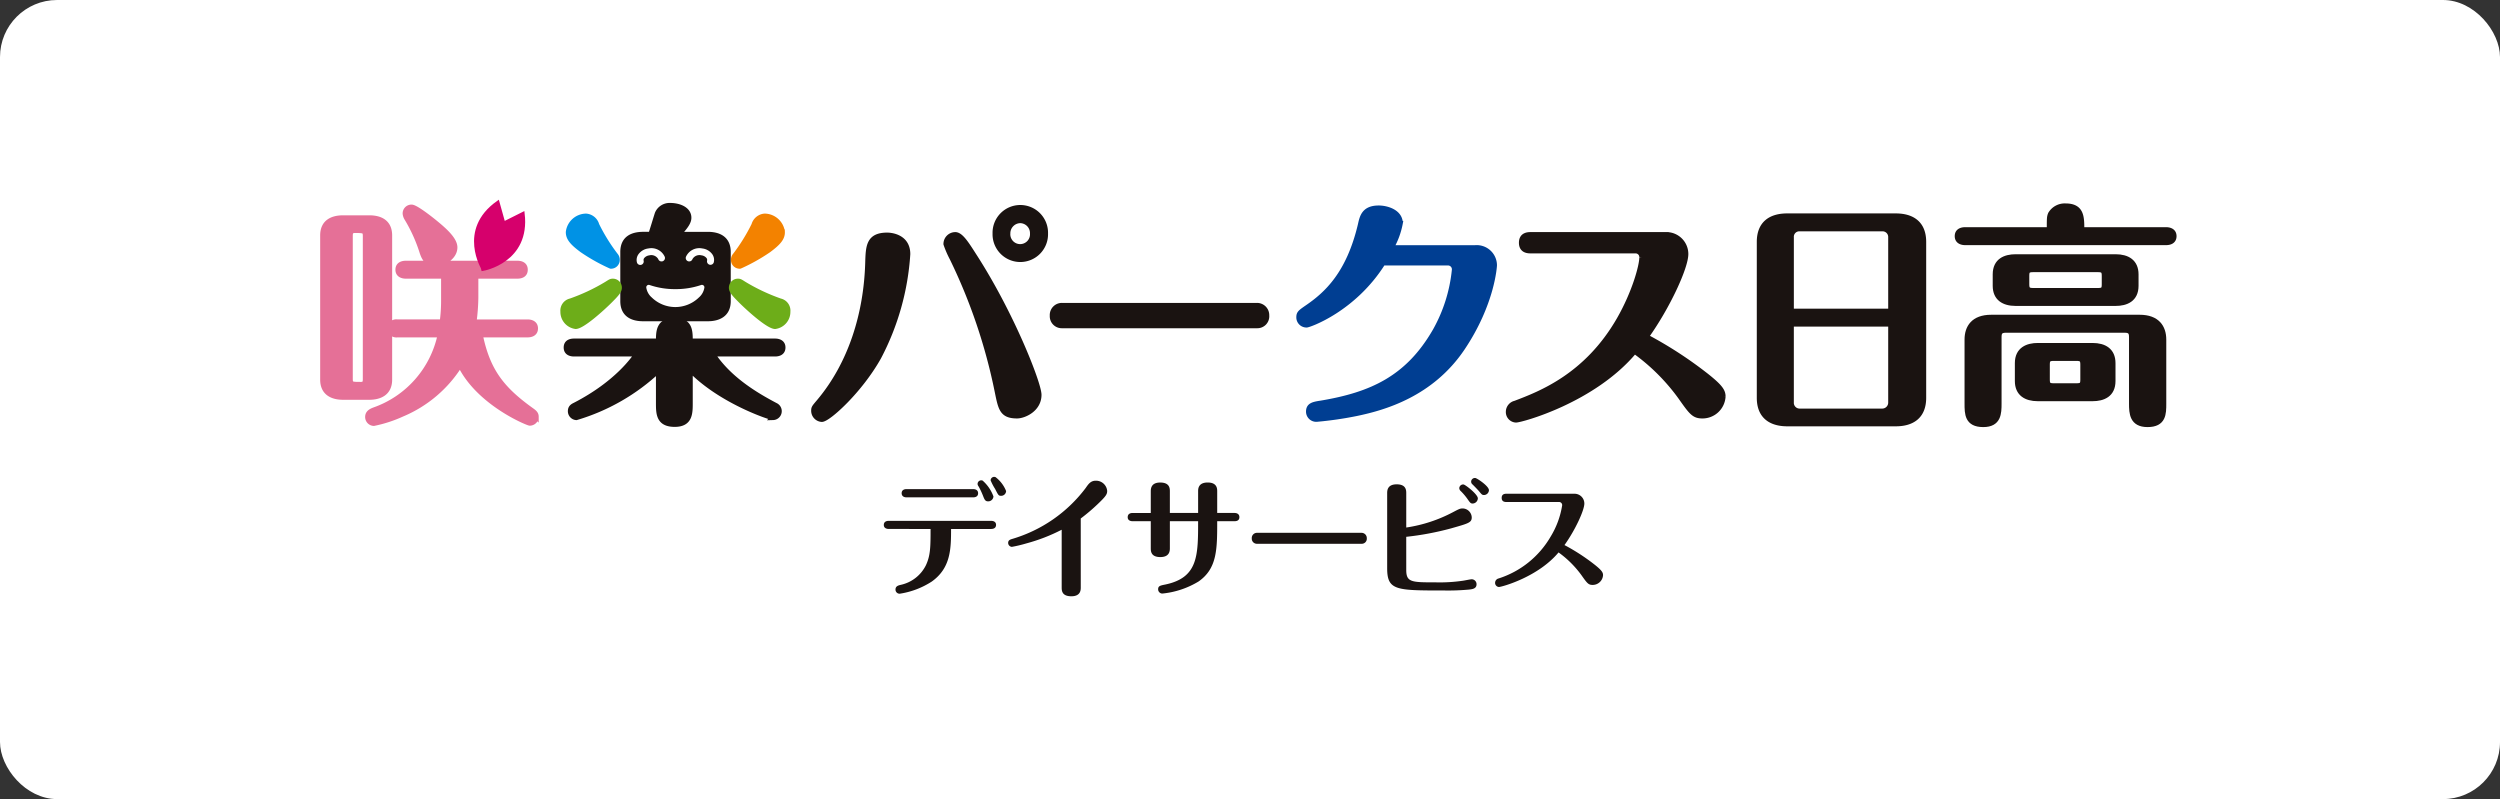 <svg xmlns="http://www.w3.org/2000/svg" xmlns:xlink="http://www.w3.org/1999/xlink" width="438" height="140" viewBox="0 0 438 140">
  <rect x="0" y="0" width="438" height="140" fill="#333333" stroke="none"/>
  <defs>
    <clipPath id="clip-path">
      <rect id="長方形_1725" data-name="長方形 1725" width="325.368" height="69.555" fill="none"/>
    </clipPath>
  </defs>
  <g id="グループ_5507" data-name="グループ 5507" transform="translate(-0.447)">
    <rect id="長方形_1726" data-name="長方形 1726" width="438" height="140" rx="10" transform="translate(0.447 0)" fill="#fff"/>
    <g id="グループ_5510" data-name="グループ 5510" transform="translate(56.475 34.913)">
      <g id="グループ_5509" data-name="グループ 5509" transform="translate(0 0)" clip-path="url(#clip-path)">
        <path id="パス_10348" data-name="パス 10348" d="M86.5,51.265c-.451,0-.882-.181-.882-.7,0-.677.634-.722.882-.722h17.9c.452,0,.882.181.882.7,0,.679-.632.724-.882.724h-7c0,3.457-.045,6.846-3.39,9.218a14.275,14.275,0,0,1-5.6,2.124.717.717,0,0,1-.746-.722c0-.587.452-.724.949-.837a6.44,6.44,0,0,0,4.383-3.434c.791-1.7.813-3.187.813-6.349Zm14.755-6.983c.5,0,.882.226.882.724,0,.519-.384.722-.882.722H89.622c-.881,0-.881-.632-.881-.722,0-.114,0-.724.881-.724Zm3.57,1.288a.919.919,0,0,1-.927.859c-.5,0-.632-.271-.926-1.039a13.649,13.649,0,0,0-.7-1.492c-.18-.27-.226-.36-.226-.542a.631.631,0,0,1,.656-.609.444.444,0,0,1,.225.045,6.779,6.779,0,0,1,1.9,2.779m2.215-.949a.869.869,0,0,1-.859.837c-.452,0-.5-.092-1.062-1.2a9.612,9.612,0,0,1-.792-1.513.627.627,0,0,1,.634-.609.974.974,0,0,1,.226.045,5.7,5.7,0,0,1,1.852,2.44" transform="translate(13.199 6.496)" fill="#1a1311"/>
        <path id="パス_10349" data-name="パス 10349" d="M117.214,61.41c0,.429,0,1.559-1.649,1.559-1.694,0-1.694-1.04-1.694-1.559V51.31A30.871,30.871,0,0,1,107.7,53.7a23.854,23.854,0,0,1-2.554.611.7.7,0,0,1-.654-.7c0-.474.384-.587.676-.679a24.938,24.938,0,0,0,12.9-8.924c.519-.747.9-1.288,1.785-1.288a1.962,1.962,0,0,1,1.989,1.785c0,.586-.2.926-1.672,2.327a32.543,32.543,0,0,1-2.96,2.508Z" transform="translate(16.108 6.586)" fill="#1a1311"/>
        <path id="パス_10350" data-name="パス 10350" d="M134.978,48.33v-3.8c0-.384,0-1.536,1.671-1.536s1.672,1.107,1.672,1.536v3.8h3.028c.474,0,.859.225.859.722,0,.159,0,.724-.859.724h-3.028c0,4.9,0,8.27-3.254,10.551a15.1,15.1,0,0,1-6.371,2.124.747.747,0,0,1-.724-.744c0-.589.361-.657,1.243-.837,5.762-1.2,5.762-5.062,5.762-11.094h-4.949v4.7c0,.429,0,1.581-1.671,1.581s-1.674-1.062-1.674-1.581v-4.7h-3.162c-.451,0-.881-.18-.881-.7,0-.7.631-.744.881-.744h3.162V44.579c0-.429,0-1.581,1.65-1.581,1.694,0,1.694,1.062,1.694,1.581V48.33Z" transform="translate(18.905 6.628)" fill="#1a1311"/>
        <path id="パス_10351" data-name="パス 10351" d="M160.7,50.633a.918.918,0,0,1,.927.949.889.889,0,0,1-.927.972H142.4a.9.9,0,0,1-.926-.949.908.908,0,0,1,.926-.972Z" transform="translate(21.808 7.805)" fill="#1a1311"/>
        <path id="パス_10352" data-name="パス 10352" d="M165.37,58.424c0,2.169.949,2.169,5.175,2.169a27.952,27.952,0,0,0,4.655-.271c.248-.022,1.4-.271,1.648-.271a.859.859,0,0,1,.837.881c0,.791-.769.86-1.333.927a39.9,39.9,0,0,1-4.383.158c-8.384,0-9.942,0-9.942-3.909V45c0-.452,0-1.581,1.672-1.581S165.37,44.483,165.37,45v5.987a25.466,25.466,0,0,0,8.27-2.733c.95-.5,1.176-.611,1.605-.611a1.631,1.631,0,0,1,1.6,1.559c0,.926-.564,1.062-3.66,1.944a50.408,50.408,0,0,1-7.818,1.468Zm12.54-12.541a.936.936,0,0,1-.9.9c-.36,0-.451-.136-.927-.814a9.832,9.832,0,0,0-1.174-1.378.712.712,0,0,1-.249-.519.689.689,0,0,1,.747-.632c.361.068,2.507,1.739,2.507,2.44m1.944-1.423a.885.885,0,0,1-.859.836c-.338,0-.406-.091-.926-.722-.2-.227-.679-.724-1.085-1.13a.626.626,0,0,1-.248-.5.656.656,0,0,1,.722-.632c.249,0,2.395,1.4,2.395,2.147" transform="translate(24.977 6.523)" fill="#1a1311"/>
        <path id="パス_10353" data-name="パス 10353" d="M180.422,46.147c-.248,0-.859,0-.859-.724s.611-.723.859-.723h11.885a1.715,1.715,0,0,1,1.739,1.716c0,1.176-1.6,4.656-3.48,7.277a35.28,35.28,0,0,1,5.287,3.435c1.221.971,1.469,1.355,1.469,1.829a1.818,1.818,0,0,1-1.83,1.717c-.746,0-.972-.317-1.944-1.694a17.779,17.779,0,0,0-4.021-4c-3.615,4.338-9.988,6.056-10.439,6.056a.711.711,0,0,1-.677-.746.788.788,0,0,1,.609-.746,16.261,16.261,0,0,0,9.128-7.344,14.966,14.966,0,0,0,2.012-5.467.544.544,0,0,0-.587-.587Z" transform="translate(27.503 6.891)" fill="#1a1311"/>
        <path id="パス_10354" data-name="パス 10354" d="M34.553,11.015c.532,0,1.39.164,1.39,1.144,0,1.019-.9,1.14-1.39,1.14H27.285v3.757a34.289,34.289,0,0,1-.322,4.243H36.35c.489,0,1.385.164,1.385,1.144,0,1.019-.937,1.144-1.385,1.144H28.063c1.307,6.326,3.8,9.511,9.143,13.306.367.284.652.53.652,1.023a1.14,1.14,0,0,1-1.144,1.14c-.325,0-8.939-3.509-12.2-10.2a21.963,21.963,0,0,1-10.123,8.613A22.947,22.947,0,0,1,9.408,39.1a1.133,1.133,0,0,1-1.1-1.143c0-.778.653-1.062,1.185-1.264A17.835,17.835,0,0,0,21,23.586H13.531a1.2,1.2,0,0,1-1.348-.9v8.736c0,2.408-1.8,3.1-3.591,3.1H4.02c-2.08,0-3.592-.9-3.592-3.1V6.156c0-2.408,1.757-3.1,3.592-3.1H8.592c2.081,0,3.591.858,3.591,3.1v16a1.2,1.2,0,0,1,1.348-.86h7.836a27.5,27.5,0,0,0,.246-3.671V13.3H15c-.492,0-1.387-.164-1.387-1.14,0-1.023.938-1.144,1.387-1.144h4.531c-1.1-.328-1.39-1.019-1.715-2A27.231,27.231,0,0,0,15.123,3.1a1.914,1.914,0,0,1-.245-.776,1.116,1.116,0,0,1,1.144-1.145c.695,0,3.142,1.921,4,2.614,1.39,1.143,3.593,2.941,3.593,4.449,0,1.47-1.428,2.491-2.656,2.777ZM7.9,6.318C7.9,5.34,7.734,5.3,6.063,5.3c-.778,0-.778.532-.778,1.019v24.94c0,.984.2.984,1.878.984.734,0,.734-.493.734-.984Z" transform="translate(0.066 0.181)" fill="#e57097"/>
        <path id="パス_10355" data-name="パス 10355" d="M34.553,11.015c.532,0,1.39.164,1.39,1.144,0,1.019-.9,1.14-1.39,1.14H27.285v3.757a34.289,34.289,0,0,1-.322,4.243H36.35c.489,0,1.385.164,1.385,1.144,0,1.019-.937,1.144-1.385,1.144H28.063c1.307,6.326,3.8,9.511,9.143,13.306.367.284.652.53.652,1.023a1.14,1.14,0,0,1-1.144,1.14c-.325,0-8.939-3.509-12.2-10.2a21.963,21.963,0,0,1-10.123,8.613A22.947,22.947,0,0,1,9.408,39.1a1.133,1.133,0,0,1-1.1-1.143c0-.778.653-1.062,1.185-1.264A17.835,17.835,0,0,0,21,23.586H13.531a1.2,1.2,0,0,1-1.348-.9v8.736c0,2.408-1.8,3.1-3.591,3.1H4.02c-2.08,0-3.592-.9-3.592-3.1V6.156c0-2.408,1.757-3.1,3.592-3.1H8.592c2.081,0,3.591.858,3.591,3.1v16a1.2,1.2,0,0,1,1.348-.86h7.836a27.5,27.5,0,0,0,.246-3.671V13.3H15c-.492,0-1.387-.164-1.387-1.14,0-1.023.938-1.144,1.387-1.144h4.531c-1.1-.328-1.39-1.019-1.715-2A27.231,27.231,0,0,0,15.123,3.1a1.914,1.914,0,0,1-.245-.776,1.116,1.116,0,0,1,1.144-1.145c.695,0,3.142,1.921,4,2.614,1.39,1.143,3.593,2.941,3.593,4.449,0,1.47-1.428,2.491-2.656,2.777ZM7.9,6.318C7.9,5.34,7.734,5.3,6.063,5.3c-.778,0-.778.532-.778,1.019v24.94c0,.984.2.984,1.878.984.734,0,.734-.493.734-.984Z" transform="translate(0.066 0.181)" fill="none" stroke="#e57097" stroke-miterlimit="10" stroke-width="0.856"/>
        <path id="パス_10356" data-name="パス 10356" d="M91.473,9.421a44.913,44.913,0,0,1-5.085,18.062c-3.3,5.894-8.864,10.909-9.989,10.909a1.531,1.531,0,0,1-1.437-1.532c0-.514.088-.6.916-1.579,5.6-6.64,8.291-15.415,8.551-24.328.089-2.878.136-4.876,3.434-4.876.133,0,3.61,0,3.61,3.344m15.646,24.088a97.123,97.123,0,0,0-7.9-23.349,17.174,17.174,0,0,1-1.083-2.5,1.657,1.657,0,0,1,1.648-1.671c.956,0,1.96,1.578,3.262,3.619,6.646,10.263,11.415,22.512,11.415,24.459,0,2.556-2.61,3.716-3.87,3.716-2.65,0-2.866-1.3-3.475-4.27m8.484-27.7a4.433,4.433,0,1,1-8.862,0,4.433,4.433,0,1,1,8.862,0m-6.605,0a2.154,2.154,0,1,0,4.3,0,2.181,2.181,0,0,0-2.131-2.244A2.216,2.216,0,0,0,109,5.806" transform="translate(11.556 0.189)" fill="#1a1311"/>
        <path id="パス_10357" data-name="パス 10357" d="M91.473,9.421a44.913,44.913,0,0,1-5.085,18.062c-3.3,5.894-8.864,10.909-9.989,10.909a1.531,1.531,0,0,1-1.437-1.532c0-.514.088-.6.916-1.579,5.6-6.64,8.291-15.415,8.551-24.328.089-2.878.136-4.876,3.434-4.876C88,6.077,91.473,6.077,91.473,9.421Zm15.646,24.088a97.123,97.123,0,0,0-7.9-23.349,17.174,17.174,0,0,1-1.083-2.5,1.657,1.657,0,0,1,1.648-1.671c.956,0,1.96,1.578,3.262,3.619,6.646,10.263,11.415,22.512,11.415,24.459,0,2.556-2.61,3.716-3.87,3.716C107.944,37.779,107.728,36.48,107.119,33.509Zm8.484-27.7a4.433,4.433,0,1,1-8.862,0,4.433,4.433,0,1,1,8.862,0Zm-6.605,0a2.154,2.154,0,1,0,4.3,0,2.181,2.181,0,0,0-2.131-2.244A2.216,2.216,0,0,0,109,5.806Z" transform="translate(11.556 0.189)" fill="none" stroke="#1a1311" stroke-miterlimit="10" stroke-width="0.856"/>
        <path id="パス_10358" data-name="パス 10358" d="M147.05,16.1a1.714,1.714,0,0,1,1.727,1.77,1.662,1.662,0,0,1-1.727,1.813H112.914a1.674,1.674,0,0,1-1.732-1.77,1.7,1.7,0,0,1,1.732-1.813Z" transform="translate(17.139 2.483)" fill="#1a1311"/>
        <path id="パス_10359" data-name="パス 10359" d="M147.05,16.1a1.714,1.714,0,0,1,1.727,1.77,1.662,1.662,0,0,1-1.727,1.813H112.914a1.674,1.674,0,0,1-1.732-1.77,1.7,1.7,0,0,1,1.732-1.813Z" transform="translate(17.139 2.483)" fill="none" stroke="#1a1311" stroke-miterlimit="10" stroke-width="0.856"/>
        <path id="パス_10360" data-name="パス 10360" d="M179.513,8.268a3.123,3.123,0,0,1,3.392,3.077c0,.127-.346,6.7-5.611,14.54-5.442,8.091-13.713,10.452-18.588,11.462a62.264,62.264,0,0,1-6.964,1.012,1.364,1.364,0,0,1-1.436-1.349c0-1.138.826-1.308,2.218-1.517,8.792-1.475,15.191-4.341,19.982-12.683a27.17,27.17,0,0,0,3.347-10.58,1.107,1.107,0,0,0-1.085-1.264h-11.4C158.226,19.145,150.39,21.838,150,21.838a1.352,1.352,0,0,1-1.393-1.35c0-.716.217-.883,1.437-1.727,3.4-2.318,7.314-5.856,9.357-14.54.307-1.391.656-2.907,3.221-2.907,1.391,0,3.784.673,3.784,2.7a13.773,13.773,0,0,1-1.563,4.257Z" transform="translate(22.908 0.203)" fill="#003e92"/>
        <path id="パス_10361" data-name="パス 10361" d="M179.513,8.268a3.123,3.123,0,0,1,3.392,3.077c0,.127-.346,6.7-5.611,14.54-5.442,8.091-13.713,10.452-18.588,11.462a62.264,62.264,0,0,1-6.964,1.012,1.364,1.364,0,0,1-1.436-1.349c0-1.138.826-1.308,2.218-1.517,8.792-1.475,15.191-4.341,19.982-12.683a27.17,27.17,0,0,0,3.347-10.58,1.107,1.107,0,0,0-1.085-1.264h-11.4C158.226,19.145,150.39,21.838,150,21.838a1.352,1.352,0,0,1-1.393-1.35c0-.716.217-.883,1.437-1.727,3.4-2.318,7.314-5.856,9.357-14.54.307-1.391.656-2.907,3.221-2.907,1.391,0,3.784.673,3.784,2.7a13.773,13.773,0,0,1-1.563,4.257Z" transform="translate(22.908 0.203)" fill="none" stroke="#003e92" stroke-miterlimit="10" stroke-width="0.856"/>
        <path id="パス_10362" data-name="パス 10362" d="M184.412,8.23c-.5,0-1.707,0-1.707-1.44s1.21-1.439,1.707-1.439h23.656a3.417,3.417,0,0,1,3.462,3.421c0,2.335-3.192,9.263-6.925,14.479a70.621,70.621,0,0,1,10.524,6.838c2.428,1.929,2.925,2.695,2.925,3.64a3.623,3.623,0,0,1-3.644,3.419c-1.484,0-1.936-.629-3.871-3.374a35.426,35.426,0,0,0-8-7.962c-7.2,8.635-19.879,12.055-20.778,12.055a1.416,1.416,0,0,1-1.348-1.485,1.564,1.564,0,0,1,1.213-1.484c4.363-1.663,12.46-4.723,18.169-14.616,2.745-4.765,4-9.488,4-10.881a1.082,1.082,0,0,0-1.167-1.169Z" transform="translate(27.811 0.825)" fill="#1a1311"/>
        <path id="パス_10363" data-name="パス 10363" d="M184.412,8.23c-.5,0-1.707,0-1.707-1.44s1.21-1.439,1.707-1.439h23.656a3.417,3.417,0,0,1,3.462,3.421c0,2.335-3.192,9.263-6.925,14.479a70.621,70.621,0,0,1,10.524,6.838c2.428,1.929,2.925,2.695,2.925,3.64a3.623,3.623,0,0,1-3.644,3.419c-1.484,0-1.936-.629-3.871-3.374a35.426,35.426,0,0,0-8-7.962c-7.2,8.635-19.879,12.055-20.778,12.055a1.416,1.416,0,0,1-1.348-1.485,1.564,1.564,0,0,1,1.213-1.484c4.363-1.663,12.46-4.723,18.169-14.616,2.745-4.765,4-9.488,4-10.881a1.082,1.082,0,0,0-1.167-1.169Z" transform="translate(27.811 0.825)" fill="none" stroke="#1a1311" stroke-miterlimit="10" stroke-width="0.856"/>
        <path id="パス_10364" data-name="パス 10364" d="M247.328,34.389c0,3.307-2.086,4.573-4.9,4.573H223.406c-1.795,0-4.9-.532-4.9-4.573V7.087c0-3.307,2.082-4.57,4.9-4.57h19.022c1.8,0,4.9.53,4.9,4.57Zm-5.8-15.183V6.273A1.416,1.416,0,0,0,240.061,4.8H225.568a1.382,1.382,0,0,0-1.425,1.472V19.206Zm-17.387,2.288V35.2a1.437,1.437,0,0,0,1.425,1.51h14.493a1.472,1.472,0,0,0,1.469-1.51V21.494Z" transform="translate(33.684 0.388)" fill="#1a1311"/>
        <path id="パス_10365" data-name="パス 10365" d="M247.328,34.389c0,3.307-2.086,4.573-4.9,4.573H223.406c-1.795,0-4.9-.532-4.9-4.573V7.087c0-3.307,2.082-4.57,4.9-4.57h19.022c1.8,0,4.9.53,4.9,4.57Zm-5.8-15.183V6.273A1.416,1.416,0,0,0,240.061,4.8H225.568a1.382,1.382,0,0,0-1.425,1.472V19.206Zm-17.387,2.288V35.2a1.437,1.437,0,0,0,1.425,1.51h14.493a1.472,1.472,0,0,0,1.469-1.51V21.494Z" transform="translate(33.684 0.388)" fill="none" stroke="#1a1311" stroke-miterlimit="10" stroke-width="0.856"/>
        <path id="パス_10366" data-name="パス 10366" d="M270.864,22.184h-9.592c-1.8,0-3.591.695-3.591,3.1v3.144c0,2.2,1.511,3.1,3.591,3.1h9.592c1.836,0,3.593-.692,3.593-3.1V25.288c0-2.207-1.511-3.1-3.593-3.1m-1.713,6c0,.818-.163,1.06-1.1,1.06h-4c-.9,0-1.1-.241-1.1-1.06V25.531c0-.777.163-1.061,1.1-1.061h4c.9,0,1.1.247,1.1,1.061Z" transform="translate(39.722 3.42)" fill="#1a1311"/>
        <path id="パス_10367" data-name="パス 10367" d="M270.864,22.184h-9.592c-1.8,0-3.591.695-3.591,3.1v3.144c0,2.2,1.511,3.1,3.591,3.1h9.592c1.836,0,3.593-.692,3.593-3.1V25.288C274.457,23.081,272.946,22.184,270.864,22.184Zm-1.713,6c0,.818-.163,1.06-1.1,1.06h-4c-.9,0-1.1-.241-1.1-1.06V25.531c0-.777.163-1.061,1.1-1.061h4c.9,0,1.1.247,1.1,1.061Z" transform="translate(39.722 3.42)" fill="none" stroke="#1a1311" stroke-miterlimit="10" stroke-width="0.856"/>
        <path id="パス_10368" data-name="パス 10368" d="M285.168,5.163H270.4c0-2.2,0-4.161-2.86-4.161a2.9,2.9,0,0,0-2.65,1.427c-.208.532-.208.735-.208,2.734H249.942c-.45,0-1.388.123-1.388,1.143,0,.981.9,1.145,1.388,1.145h35.226c.451,0,1.391-.121,1.391-1.145,0-.979-.9-1.143-1.391-1.143" transform="translate(38.315 0.155)" fill="#1a1311"/>
        <path id="パス_10369" data-name="パス 10369" d="M285.168,5.163H270.4c0-2.2,0-4.161-2.86-4.161a2.9,2.9,0,0,0-2.65,1.427c-.208.532-.208.735-.208,2.734H249.942c-.45,0-1.388.123-1.388,1.143,0,.981.9,1.145,1.388,1.145h35.226c.451,0,1.391-.121,1.391-1.145C286.559,5.327,285.661,5.163,285.168,5.163Z" transform="translate(38.315 0.155)" fill="none" stroke="#1a1311" stroke-miterlimit="10" stroke-width="0.856"/>
        <path id="パス_10370" data-name="パス 10370" d="M275.421,16.915c1.836,0,3.593-.7,3.593-3.1v-2c0-2.2-1.512-3.1-3.593-3.1h-17.51c-1.837,0-3.592.695-3.592,3.1v2c0,2.2,1.508,3.1,3.592,3.1Zm-15.549-4.857c0-.817.163-1.061,1.1-1.061h11.389c.856,0,1.063.244,1.063,1.061v1.507c0,.817-.165,1.064-1.063,1.064H260.973c-.9,0-1.1-.247-1.1-1.064Z" transform="translate(39.204 1.343)" fill="#1a1311"/>
        <path id="パス_10371" data-name="パス 10371" d="M275.421,16.915c1.836,0,3.593-.7,3.593-3.1v-2c0-2.2-1.512-3.1-3.593-3.1h-17.51c-1.837,0-3.592.695-3.592,3.1v2c0,2.2,1.508,3.1,3.592,3.1Zm-15.549-4.857c0-.817.163-1.061,1.1-1.061h11.389c.856,0,1.063.244,1.063,1.061v1.507c0,.817-.165,1.064-1.063,1.064H260.973c-.9,0-1.1-.247-1.1-1.064Z" transform="translate(39.204 1.343)" fill="none" stroke="#1a1311" stroke-miterlimit="10" stroke-width="0.856"/>
        <path id="パス_10372" data-name="パス 10372" d="M280.287,17.9h-26c-3.145,0-4.244,1.8-4.244,3.92V33.009c0,1.8,0,3.714,2.855,3.714,2.736,0,2.776-2,2.776-3.714V21.376c0-.777.207-1.184,1.184-1.184h20.817c.979,0,1.183.407,1.183,1.184V33.009c0,1.714.083,3.714,2.816,3.714,2.857,0,2.857-1.917,2.857-3.714V21.825c0-2.163-1.141-3.92-4.244-3.92" transform="translate(38.545 2.76)" fill="#1a1311"/>
        <path id="パス_10373" data-name="パス 10373" d="M280.287,17.9h-26c-3.145,0-4.244,1.8-4.244,3.92V33.009c0,1.8,0,3.714,2.855,3.714,2.736,0,2.776-2,2.776-3.714V21.376c0-.777.207-1.184,1.184-1.184h20.817c.979,0,1.183.407,1.183,1.184V33.009c0,1.714.083,3.714,2.816,3.714,2.857,0,2.857-1.917,2.857-3.714V21.825C284.53,19.662,283.389,17.9,280.287,17.9Z" transform="translate(38.545 2.76)" fill="none" stroke="#1a1311" stroke-miterlimit="10" stroke-width="0.856"/>
        <path id="パス_10374" data-name="パス 10374" d="M28.558,4.15l3.382-1.694c.99,8.29-6.933,9.694-6.933,9.694S20.726,5.333,27.54.5Z" transform="translate(3.65 0.077)" fill="#d6006c"/>
        <path id="パス_10375" data-name="パス 10375" d="M28.558,4.15l3.382-1.694c.99,8.29-6.933,9.694-6.933,9.694S20.726,5.333,27.54.5Z" transform="translate(3.65 0.077)" fill="none" stroke="#d6006c" stroke-miterlimit="10" stroke-width="0.612"/>
        <path id="パス_10376" data-name="パス 10376" d="M60.886,5.99h-5.1c1.472-1.55,1.8-2.285,1.8-2.9,0-1.467-1.675-2.163-3.308-2.163a2.348,2.348,0,0,0-2.244,1.43c-.163.487-.937,3.061-1.141,3.631H49.579c-1.837,0-3.591.654-3.591,3.1v8.612c0,2.246,1.507,3.1,3.591,3.1H60.886c1.8,0,3.594-.691,3.594-3.1V9.093c0-2.245-1.511-3.1-3.594-3.1" transform="translate(7.089 0.143)" fill="#1a1311"/>
        <path id="パス_10377" data-name="パス 10377" d="M60.886,5.99h-5.1c1.472-1.55,1.8-2.285,1.8-2.9,0-1.467-1.675-2.163-3.308-2.163a2.348,2.348,0,0,0-2.244,1.43c-.163.487-.937,3.061-1.141,3.631H49.579c-1.837,0-3.591.654-3.591,3.1v8.612c0,2.246,1.507,3.1,3.591,3.1H60.886c1.8,0,3.594-.691,3.594-3.1V9.093C64.48,6.849,62.969,5.99,60.886,5.99Z" transform="translate(7.089 0.143)" fill="none" stroke="#1a1311" stroke-miterlimit="10" stroke-width="0.856"/>
        <path id="パス_10378" data-name="パス 10378" d="M71.043,15.894a33.781,33.781,0,0,1-6.329-2.98c-.651-.407-.734-.491-1.1-.491a1.151,1.151,0,0,0-1.143,1.183c0,.576.574,1.184,1.674,2.288,1.349,1.348,4.819,4.491,6,4.491a2.592,2.592,0,0,0,2.246-2.612,1.747,1.747,0,0,0-1.347-1.879" transform="translate(9.63 1.915)" fill="#6dad19"/>
        <path id="パス_10379" data-name="パス 10379" d="M71.043,15.894a33.781,33.781,0,0,1-6.329-2.98c-.651-.407-.734-.491-1.1-.491a1.151,1.151,0,0,0-1.143,1.183c0,.576.574,1.184,1.674,2.288,1.349,1.348,4.819,4.491,6,4.491a2.592,2.592,0,0,0,2.246-2.612A1.747,1.747,0,0,0,71.043,15.894Z" transform="translate(9.63 1.915)" fill="none" stroke="#6dad19" stroke-miterlimit="10" stroke-width="0.856"/>
        <path id="パス_10380" data-name="パス 10380" d="M74.007,22H59.15c0-1.755,0-3.636-2.775-3.636-2.818,0-2.818,2.043-2.818,3.636H38.779c-.487,0-1.386.121-1.386,1.139,0,.984.859,1.146,1.386,1.146H49.762c-.407.613-3.347,5.061-10.779,8.9-.4.2-.856.409-.856,1.1a1.128,1.128,0,0,0,1.062,1.145,35.963,35.963,0,0,0,14.368-8.248v5.635c0,1.879,0,3.8,2.858,3.8,2.735,0,2.735-1.959,2.735-3.8V27.059c5.307,5.47,13.958,8.368,14.492,8.368a1.135,1.135,0,0,0,.448-2.163c-4.287-2.246-8.368-4.98-11.021-8.979H74.007c.45,0,1.387-.123,1.387-1.146,0-.976-.9-1.139-1.387-1.139" transform="translate(5.764 2.831)" fill="#1a1311"/>
        <path id="パス_10381" data-name="パス 10381" d="M74.007,22H59.15c0-1.755,0-3.636-2.775-3.636-2.818,0-2.818,2.043-2.818,3.636H38.779c-.487,0-1.386.121-1.386,1.139,0,.984.859,1.146,1.386,1.146H49.762c-.407.613-3.347,5.061-10.779,8.9-.4.2-.856.409-.856,1.1a1.128,1.128,0,0,0,1.062,1.145,35.963,35.963,0,0,0,14.368-8.248v5.635c0,1.879,0,3.8,2.858,3.8,2.735,0,2.735-1.959,2.735-3.8V27.059c5.307,5.47,13.958,8.368,14.492,8.368a1.135,1.135,0,0,0,.448-2.163c-4.287-2.246-8.368-4.98-11.021-8.979H74.007c.45,0,1.387-.123,1.387-1.146C75.395,22.162,74.5,22,74.007,22Z" transform="translate(5.764 2.831)" fill="none" stroke="#1a1311" stroke-miterlimit="10" stroke-width="0.856"/>
        <path id="パス_10382" data-name="パス 10382" d="M39.138,20.383c1.183,0,4.652-3.143,6-4.49,1.1-1.1,1.67-1.713,1.67-2.288a1.147,1.147,0,0,0-1.138-1.182c-.369,0-.452.082-1.1.488a33.781,33.781,0,0,1-6.329,2.981,1.744,1.744,0,0,0-1.346,1.878,2.591,2.591,0,0,0,2.245,2.612" transform="translate(5.687 1.915)" fill="#6dad19"/>
        <path id="パス_10383" data-name="パス 10383" d="M39.138,20.383c1.183,0,4.652-3.143,6-4.49,1.1-1.1,1.67-1.713,1.67-2.288a1.147,1.147,0,0,0-1.138-1.182c-.369,0-.452.082-1.1.488a33.781,33.781,0,0,1-6.329,2.981,1.744,1.744,0,0,0-1.346,1.878A2.591,2.591,0,0,0,39.138,20.383Z" transform="translate(5.687 1.915)" fill="none" stroke="#6dad19" stroke-miterlimit="10" stroke-width="0.856"/>
        <path id="パス_10384" data-name="パス 10384" d="M58.453,7.47a2.564,2.564,0,0,0-2.872,1.477.606.606,0,1,0,1.151.381,1.411,1.411,0,0,1,1.544-.657,1.35,1.35,0,0,1,.929.5.528.528,0,0,1,.083.435.607.607,0,0,0,1.175.3,1.724,1.724,0,0,0-.252-1.409A2.512,2.512,0,0,0,58.453,7.47" transform="translate(8.563 1.147)" fill="#fff"/>
        <path id="パス_10385" data-name="パス 10385" d="M59.164,13.018a13.7,13.7,0,0,1-4.509.721,13.7,13.7,0,0,1-4.512-.721.436.436,0,0,0-.586.412,2.853,2.853,0,0,0,.96,1.767,5.923,5.923,0,0,0,8.268,0,2.847,2.847,0,0,0,.963-1.767.437.437,0,0,0-.185-.358.429.429,0,0,0-.4-.054" transform="translate(7.639 2.003)" fill="#fff"/>
        <path id="パス_10386" data-name="パス 10386" d="M50.333,8.672a1.421,1.421,0,0,1,1.548.657.605.605,0,0,0,1.15-.381A2.571,2.571,0,0,0,50.157,7.47,2.512,2.512,0,0,0,48.4,8.506a1.728,1.728,0,0,0-.25,1.409.606.606,0,0,0,1.174-.3.528.528,0,0,1,.083-.435,1.346,1.346,0,0,1,.93-.5" transform="translate(7.413 1.147)" fill="#fff"/>
        <path id="パス_10387" data-name="パス 10387" d="M40.129,8.524a32.242,32.242,0,0,0,5.033,2.821,1.094,1.094,0,0,0,1.145-1.051,1.2,1.2,0,0,0-.289-.873,31.784,31.784,0,0,1-3.3-5.326,2.123,2.123,0,0,0-1.9-1.55,3.192,3.192,0,0,0-3.1,2.776c-.047,1.138.774,1.991,2.4,3.2" transform="translate(5.816 0.392)" fill="#0092e5"/>
        <path id="パス_10388" data-name="パス 10388" d="M40.129,8.524a32.242,32.242,0,0,0,5.033,2.821,1.094,1.094,0,0,0,1.145-1.051,1.2,1.2,0,0,0-.289-.873,31.784,31.784,0,0,1-3.3-5.326,2.123,2.123,0,0,0-1.9-1.55,3.192,3.192,0,0,0-3.1,2.776C37.683,6.458,38.5,7.311,40.129,8.524Z" transform="translate(5.816 0.392)" fill="none" stroke="#0092e5" stroke-miterlimit="10" stroke-width="0.856"/>
        <path id="パス_10389" data-name="パス 10389" d="M63.941,11.345a32.137,32.137,0,0,0,5.033-2.821c1.624-1.213,2.446-2.066,2.4-3.205a3.191,3.191,0,0,0-3.1-2.775,2.125,2.125,0,0,0-1.9,1.55,31.715,31.715,0,0,1-3.3,5.326,1.2,1.2,0,0,0-.289.873,1.094,1.094,0,0,0,1.144,1.051" transform="translate(9.68 0.392)" fill="#f38200"/>
        <path id="パス_10390" data-name="パス 10390" d="M63.941,11.345a32.137,32.137,0,0,0,5.033-2.821c1.624-1.213,2.446-2.066,2.4-3.205a3.191,3.191,0,0,0-3.1-2.775,2.125,2.125,0,0,0-1.9,1.55,31.715,31.715,0,0,1-3.3,5.326,1.2,1.2,0,0,0-.289.873A1.094,1.094,0,0,0,63.941,11.345Z" transform="translate(9.68 0.392)" fill="none" stroke="#f38200" stroke-miterlimit="10" stroke-width="0.856"/>
      </g>
    </g>
  </g>
</svg>
